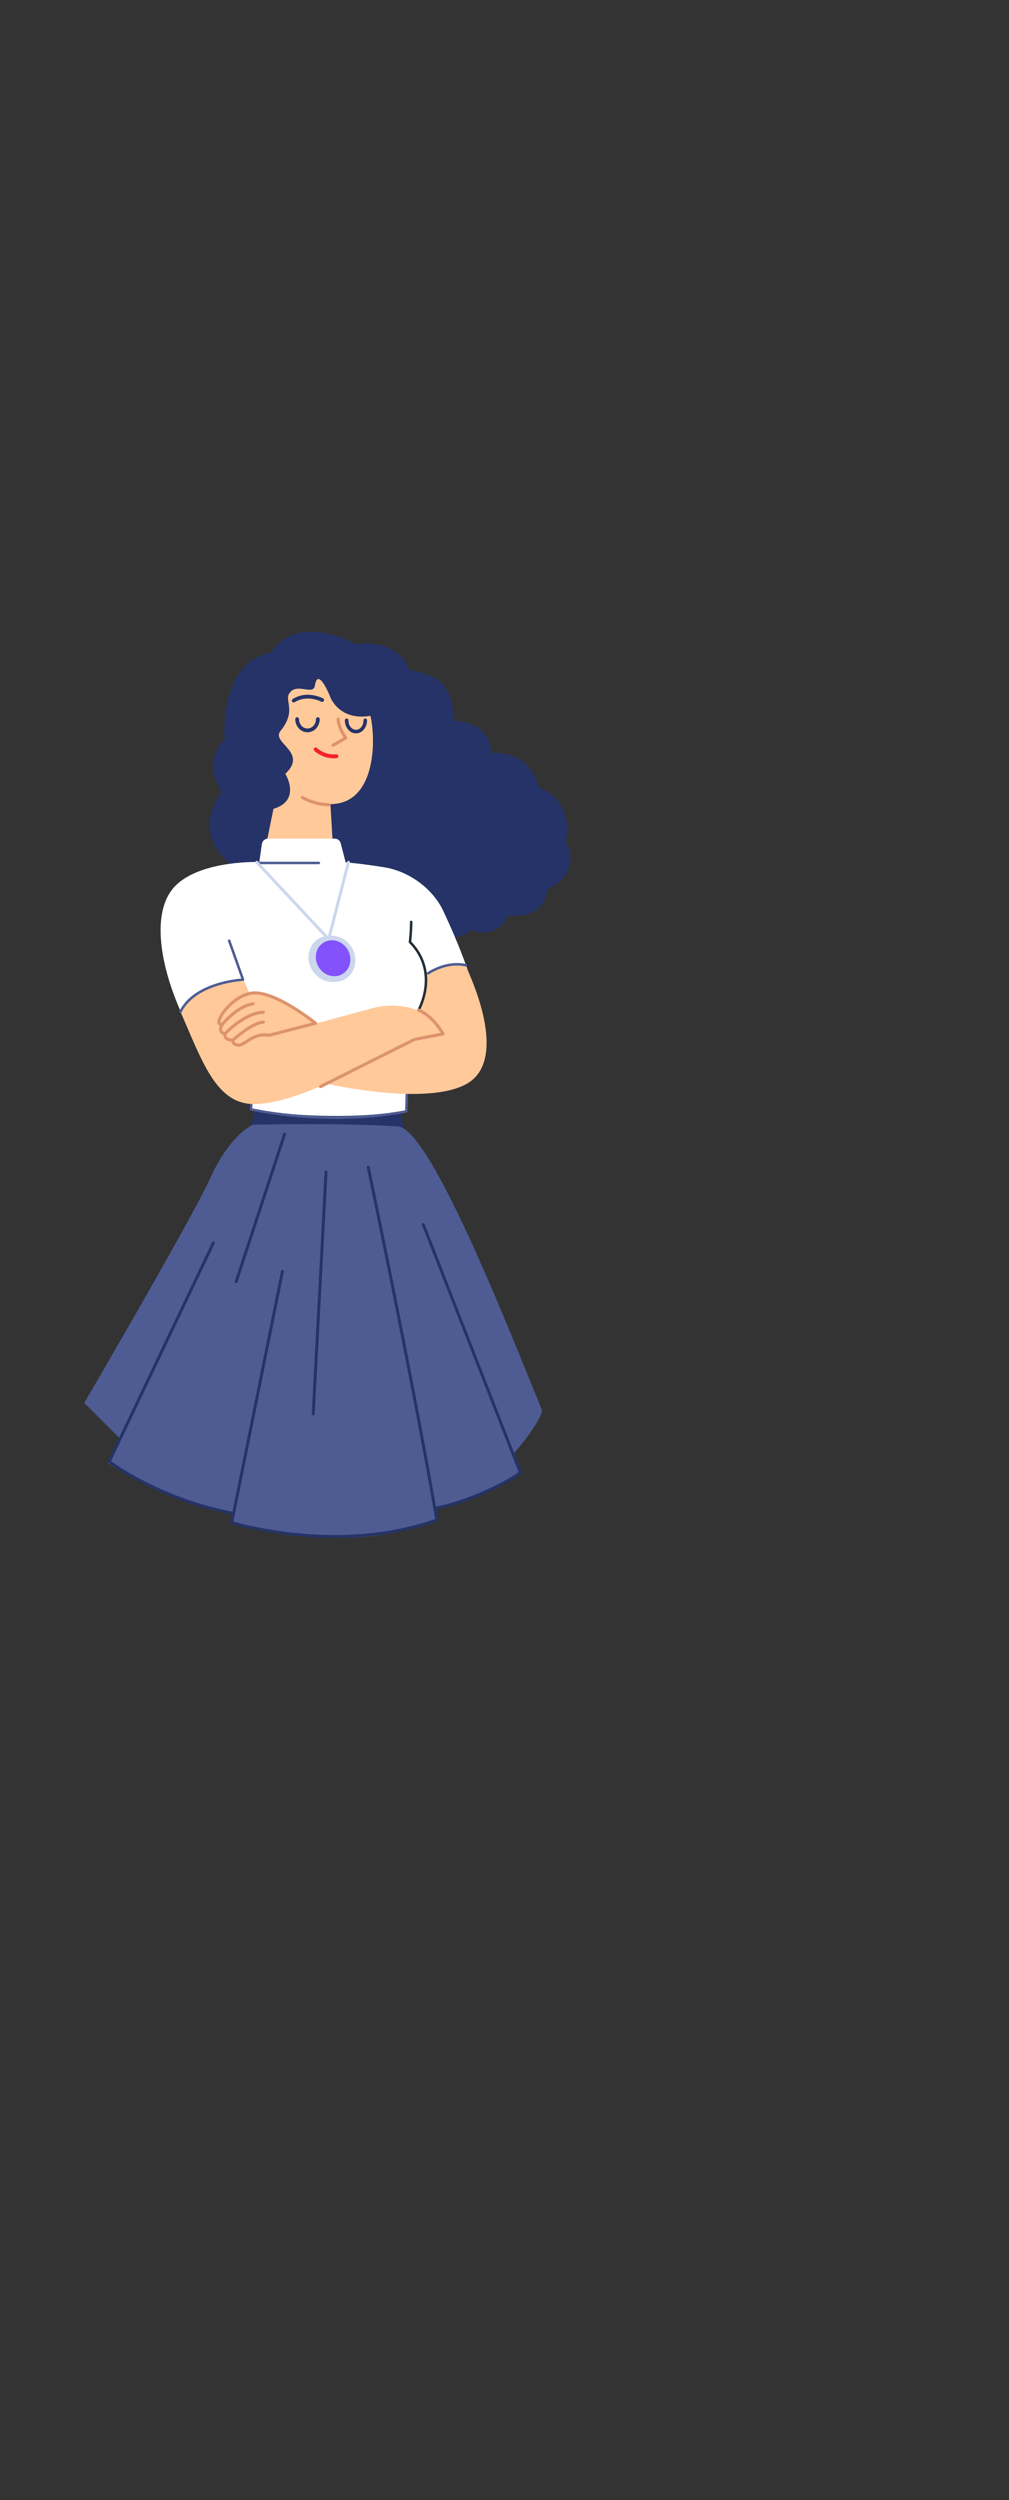 <svg width="397" height="983" viewBox="0 0 397 983" fill="none" xmlns="http://www.w3.org/2000/svg">
<rect x="0" y="0" width="397" height="983" fill="#333333" stroke="none"/>
<path fill-rule="evenodd" clip-rule="evenodd" d="M98.869 443.214L99.849 437.274C99.849 437.274 126.307 437.297 157.878 437.492C158.094 440.522 158.961 444.204 158.961 444.204C158.961 444.204 136.149 451.855 98.869 443.214Z" fill="#253368"/>
<path fill-rule="evenodd" clip-rule="evenodd" d="M163.02 400.748L160.798 406.426C160.798 406.426 160.188 434.476 160.188 436.698C129.873 441.605 99.175 436.313 99.175 436.313L99.324 425.931L96.855 394.083L163.02 400.748Z" fill="white"/>
<path d="M162.561 400.322C162.66 400.068 162.946 399.943 163.2 400.042C163.426 400.13 163.55 400.366 163.505 400.596L163.48 400.681L161.288 406.278L160.405 436.18C160.397 436.565 160.393 436.836 160.393 436.986C160.393 437.223 160.223 437.428 159.989 437.471C142.503 440.716 124.608 440.536 108.148 438.285C105.8 437.964 103.669 437.622 101.78 437.278L101.159 437.163C100.564 437.052 100.03 436.947 99.56 436.85L98.632 436.651C98.427 436.604 98.278 436.434 98.253 436.232L98.25 436.143L98.831 425.656C98.846 425.384 99.079 425.175 99.351 425.19C99.593 425.204 99.785 425.389 99.814 425.621L99.817 425.71L99.258 435.778L99.489 435.827C99.839 435.901 100.231 435.98 100.663 436.064L101.341 436.193C103.364 436.573 105.689 436.952 108.281 437.307C124.29 439.496 141.666 439.715 158.676 436.706L159.409 436.572L159.489 433.273L159.895 419.426L160.305 406.164L160.338 406L162.561 400.322Z" fill="#4E5C93"/>
<path fill-rule="evenodd" clip-rule="evenodd" d="M193.195 296.096C193.195 296.096 208.126 293.93 212.072 309.714C226.54 314.975 222.594 330.757 222.594 330.757C222.594 330.757 229.86 343.156 215.426 349.507C214.27 362.211 199.835 359.9 199.835 359.9C199.835 359.9 196.371 369.717 185.4 365.676C173.563 374.882 159.461 363.639 159.461 363.639C159.461 363.639 146.309 368.9 141.049 363.639C129.211 367.584 116.058 353.117 116.058 353.117C116.058 353.117 108.669 354.994 103.407 343.156C89.665 345.288 74.651 327.774 87.239 311.397C78.982 298.326 88.394 290.61 88.394 290.61C88.394 290.61 85.796 260.584 106.583 256.543C117.264 240.374 140.362 253.367 140.362 253.367C140.362 253.367 155.663 250.191 161.149 263.472C178.246 266.102 177.445 275.5 178.761 283.393C194.06 284.258 193.195 296.096 193.195 296.096Z" fill="#253368"/>
<path fill-rule="evenodd" clip-rule="evenodd" d="M145.751 281.435C133.761 283.539 130.119 274.467 130.119 274.467C130.119 274.467 125.172 261.691 123.905 269.535C123.232 273.704 116.787 268.172 113.824 272.616C111.83 275.607 116.816 279.461 110.337 287.434C106.583 292.053 121.388 295.74 112.255 304.254C112.255 304.254 118.749 314.647 107.593 318.038L105.126 330.139L130.837 330.099L130.009 316.164C147.332 316.164 148.177 292.354 145.751 281.435Z" fill="#FFC999"/>
<path d="M123.649 294.109C123.95 293.808 124.436 293.808 124.737 294.109L124.894 294.253C124.966 294.315 125.057 294.391 125.167 294.478C125.542 294.775 125.984 295.073 126.486 295.352C128.187 296.298 130.128 296.788 132.265 296.581C132.688 296.54 133.064 296.849 133.105 297.272C133.146 297.695 132.836 298.07 132.414 298.111C129.941 298.351 127.696 297.785 125.738 296.696C124.745 296.144 124.039 295.586 123.649 295.196C123.349 294.896 123.349 294.409 123.649 294.109Z" fill="#F5222D"/>
<path d="M133.109 282.09C133.412 282.111 133.649 282.351 133.675 282.645L133.676 282.752C133.662 283.158 133.742 283.84 134.01 284.766C134.441 286.258 135.247 287.933 136.523 289.761C136.723 290.048 136.643 290.445 136.346 290.631L135.55 291.125C134.52 291.758 133.611 292.291 132.821 292.729L132.531 292.89C132.31 293.01 132.109 293.118 131.927 293.213L131.306 293.527C131.29 293.534 131.277 293.541 131.266 293.546C130.958 293.688 130.594 293.554 130.452 293.246C130.31 292.939 130.444 292.575 130.752 292.433L131.036 292.293L131.541 292.031C131.667 291.964 131.8 291.892 131.943 291.814C132.675 291.414 133.523 290.924 134.489 290.337L135.155 289.927L135.003 289.695C134.024 288.176 133.349 286.749 132.931 285.433L132.832 285.106C132.555 284.149 132.451 283.391 132.449 282.86L132.454 282.658C132.478 282.32 132.771 282.066 133.109 282.09Z" fill="#DD936F"/>
<path fill-rule="evenodd" clip-rule="evenodd" d="M135.575 426.015C135.575 426.015 168.438 434.73 183.429 424.283C199.723 412.927 179.769 369.715 174.551 358.457C170.071 348.79 160.305 342.526 151.416 341.045C142.671 339.587 135.987 339.069 135.987 339.069L134.066 331.583C133.787 330.492 132.804 329.728 131.678 329.728H105.478C104.25 329.728 103.211 330.632 103.037 331.846L102.025 338.937C102.025 338.937 79.971 338.109 69.532 347.775C59.535 357.033 62.423 377.812 70.81 397.045C79.195 416.279 86.258 431.542 100.281 432.945C126.203 435.536 166.724 412.968 166.724 412.968C166.724 412.968 173.635 409.266 180.055 410.253C178.574 401.364 173.635 394.946 159.316 398.649L108.213 409.266" fill="white"/>
<path fill-rule="evenodd" clip-rule="evenodd" d="M166.97 383.219C166.97 383.219 169.44 391.366 164.317 397.97L164.872 406.487L128.58 426.116C128.58 426.116 168.078 435.222 183.862 426.016C195.7 419.11 192.297 399.47 183.212 379.677C183.212 379.677 176.067 377.512 166.97 383.219Z" fill="#FFC999"/>
<path fill-rule="evenodd" clip-rule="evenodd" d="M95.868 385.441L105.99 407.414L146.474 396.423C158.572 393.212 171.414 397.786 174.623 407.414C168.699 408.154 157.465 410.746 157.465 410.746C157.465 410.746 118.582 435.003 98.954 434.078C84.877 433.413 79.4 417.019 71.013 397.786C71.013 397.786 76.117 386.923 95.868 385.441Z" fill="#FFC999"/>
<path d="M161.786 361.987C162.058 361.987 162.279 362.208 162.279 362.481L162.272 363.169L162.256 363.85C162.246 364.204 162.234 364.579 162.217 364.97C162.153 366.524 162.045 368.077 161.885 369.561L161.81 370.205L162.039 370.443C163.593 372.087 164.832 373.835 165.776 375.674L166.005 376.135C168.789 381.905 168.607 388.051 166.635 393.852C166.319 394.782 165.98 395.622 165.64 396.359L165.468 396.724L165.179 397.287C165.046 397.525 164.745 397.609 164.507 397.476C164.269 397.343 164.185 397.042 164.318 396.804L164.459 396.537C164.537 396.384 164.633 396.186 164.744 395.945C165.07 395.239 165.396 394.43 165.701 393.534C167.597 387.956 167.771 382.066 165.116 376.564C164.12 374.5 162.74 372.549 160.942 370.728C160.836 370.62 160.785 370.47 160.803 370.32C161.017 368.607 161.155 366.768 161.231 364.929L161.269 363.823L161.292 362.637L161.292 362.481C161.292 362.208 161.513 361.987 161.786 361.987Z" fill="#232E36"/>
<path d="M125.451 338.813C125.724 338.813 125.945 339.034 125.945 339.306C125.945 339.549 125.77 339.75 125.54 339.792L125.451 339.8H101.859C101.587 339.8 101.366 339.579 101.366 339.306C101.366 339.064 101.54 338.863 101.771 338.821L101.859 338.813H125.451Z" fill="#4E5C93"/>
<path d="M136.539 338.884C136.618 338.575 136.933 338.39 137.241 338.469C137.519 338.54 137.697 338.802 137.672 339.078L137.656 339.171L129.879 369.414C129.774 369.823 129.287 369.975 128.97 369.728L128.899 369.664L100.632 339.421C100.414 339.188 100.427 338.823 100.659 338.606C100.866 338.413 101.177 338.401 101.396 338.564L101.474 338.634L129.023 368.109L136.539 338.884Z" fill="#CCD7EE"/>
<path fill-rule="evenodd" clip-rule="evenodd" d="M137.506 372.638C140.122 377.051 138.942 382.584 134.873 384.998C130.802 387.412 125.381 385.79 122.765 381.379C120.149 376.967 121.327 371.434 125.398 369.02C129.469 366.606 134.889 368.226 137.506 372.638Z" fill="#CCD7EE"/>
<path fill-rule="evenodd" clip-rule="evenodd" d="M138.445 372.617C141.063 377.029 139.882 382.563 135.812 384.975C131.742 387.389 126.321 385.769 123.705 381.356C121.089 376.944 122.268 371.412 126.338 368.998C130.408 366.585 135.829 368.204 138.445 372.617Z" fill="#CCD7EE"/>
<path fill-rule="evenodd" clip-rule="evenodd" d="M136.784 373.385C138.815 376.811 137.899 381.108 134.739 382.981C131.58 384.855 127.371 383.597 125.34 380.172C123.308 376.745 124.223 372.45 127.383 370.576C130.544 368.701 134.752 369.96 136.784 373.385Z" fill="#8352FD"/>
<path d="M118.427 313.272C118.589 312.975 118.961 312.865 119.259 313.027C122.611 314.851 126.086 315.767 129.572 315.815C129.911 315.819 130.182 316.097 130.177 316.436C130.172 316.774 129.894 317.045 129.556 317.041C125.869 316.99 122.2 316.022 118.673 314.104C118.376 313.942 118.266 313.57 118.427 313.272Z" fill="#DD936F"/>
<path fill-rule="evenodd" clip-rule="evenodd" d="M123.81 402.485C123.81 402.485 109.027 390.1 99.942 390.749C91.3 391.367 86.117 398.403 87.597 402.353C87.597 402.353 85.624 405.81 88.832 406.92C88.4 409.451 92.041 409.266 92.041 409.266C92.041 409.266 91.425 410.87 94.017 411.24C96.608 411.611 99.471 406.301 106.2 407.393L123.81 402.485Z" fill="#FFC999"/>
<path d="M99.572 389.813C95.524 390.103 91.18 392.986 88.059 396.838C86.749 398.455 85.847 400.047 85.593 401.214L85.562 401.37C85.396 402.347 85.731 403.046 86.449 403.275L86.494 403.287L86.438 403.417C86.236 403.913 86.138 404.416 86.189 404.917L86.213 405.093C86.347 405.848 86.832 406.469 87.671 406.904L87.858 406.994L87.858 407.036C87.866 408.242 88.679 409.007 89.932 409.351L90.197 409.416C90.462 409.475 90.725 409.512 90.977 409.534L91.047 409.538L91.052 409.588C91.081 409.816 91.154 410.047 91.285 410.273C91.662 410.925 92.429 411.355 93.605 411.522C94.26 411.616 94.908 411.451 95.676 411.054L95.911 410.927C96.387 410.661 98.207 409.459 98.228 409.446C100.767 407.842 102.917 407.21 105.777 407.674C105.86 407.687 105.946 407.684 106.028 407.662L124.317 402.937C124.804 402.811 124.94 402.185 124.55 401.867L123.891 401.346L123.221 400.831C122.868 400.563 122.49 400.279 122.088 399.983C120.175 398.575 118.118 397.166 115.996 395.851C113.546 394.332 111.165 393.037 108.91 392.034C105.458 390.498 102.426 389.7 99.912 389.795L99.572 389.813ZM108.411 393.154C110.611 394.132 112.944 395.402 115.35 396.893C117.443 398.19 119.473 399.58 121.361 400.971L122.243 401.628L122.809 402.059L105.842 406.444L105.973 406.464C102.897 405.965 100.531 406.607 97.892 408.212L97.574 408.409C97.517 408.445 95.743 409.617 95.312 409.857C94.652 410.227 94.179 410.366 93.779 410.309C92.945 410.19 92.513 409.948 92.346 409.659C92.277 409.539 92.255 409.408 92.267 409.282L92.288 409.161C92.436 408.777 92.171 408.369 91.771 408.331L91.657 408.33C91.253 408.341 90.738 408.301 90.256 408.169C89.366 407.924 88.976 407.495 89.112 406.699C89.163 406.404 88.992 406.115 88.709 406.017C87.826 405.711 87.461 405.301 87.408 404.792C87.371 404.43 87.491 404.002 87.721 403.566C87.846 403.327 87.971 403.146 88.045 403.053C88.414 402.597 87.992 401.933 87.422 402.073L87.201 402.122C86.71 402.215 86.66 402.074 86.79 401.475C86.996 400.529 87.811 399.091 89.011 397.61C91.939 393.997 96.006 391.297 99.66 391.036C101.999 390.869 104.97 391.623 108.411 393.154Z" fill="#DD936F"/>
<path d="M99.496 394.091C99.832 394.049 100.138 394.287 100.18 394.623C100.222 394.959 99.984 395.265 99.648 395.307C97.316 395.599 94.79 396.929 92.248 398.972C91.218 399.799 90.257 400.687 89.392 401.574L88.965 402.022L88.447 402.592C88.386 402.661 88.341 402.713 88.313 402.747C88.096 403.006 87.709 403.04 87.45 402.822C87.19 402.605 87.156 402.218 87.374 401.959L87.678 401.612C87.92 401.342 88.2 401.042 88.514 400.719C89.412 399.798 90.409 398.877 91.48 398.016C94.184 395.844 96.895 394.416 99.496 394.091Z" fill="#DD936F"/>
<path d="M103.573 397.4C103.912 397.389 104.195 397.654 104.206 397.992C104.217 398.331 103.952 398.614 103.614 398.626C103.409 398.632 103.203 398.646 102.994 398.665C100.101 398.939 96.956 400.422 93.781 402.728C92.529 403.637 91.361 404.612 90.308 405.587C90.032 405.843 89.779 406.084 89.551 406.308L89.033 406.832C89.017 406.849 89.003 406.863 88.992 406.875C88.761 407.123 88.373 407.137 88.125 406.906C87.878 406.675 87.864 406.287 88.095 406.04L88.462 405.662L88.936 405.196C89.105 405.034 89.285 404.863 89.475 404.687C90.561 403.681 91.767 402.676 93.06 401.736C96.397 399.313 99.726 397.744 102.878 397.445C103.112 397.423 103.343 397.408 103.573 397.4Z" fill="#DD936F"/>
<path d="M103.554 401.298C103.892 401.276 104.183 401.533 104.205 401.871C104.226 402.209 103.97 402.5 103.632 402.521C102.586 402.588 101.286 403.037 99.8 403.815C98.754 404.363 97.642 405.06 96.493 405.87C95.433 406.619 94.4 407.422 93.437 408.226L92.957 408.631L92.206 409.291C91.957 409.52 91.569 409.503 91.34 409.254C91.111 409.004 91.128 408.617 91.377 408.388L91.721 408.081L92.159 407.7C92.314 407.567 92.479 407.428 92.651 407.284C93.638 406.461 94.697 405.638 95.787 404.869C96.976 404.029 98.132 403.305 99.231 402.729C100.856 401.879 102.306 401.377 103.554 401.298Z" fill="#DD936F"/>
<path d="M90.001 369.399C90.23 369.317 90.478 369.414 90.594 369.617L90.632 369.698L96.086 385.028C96.197 385.34 95.975 385.671 95.644 385.687L95.361 385.705C95.124 385.722 94.849 385.745 94.538 385.776C93.648 385.864 92.656 385.994 91.587 386.174C88.534 386.687 85.482 387.494 82.638 388.656C77.436 390.782 73.538 393.849 71.454 398.006C71.332 398.249 71.035 398.348 70.792 398.226C70.548 398.104 70.449 397.807 70.572 397.563C72.778 393.163 76.861 389.951 82.264 387.742C85.182 386.55 88.303 385.725 91.424 385.201C92.333 385.048 93.189 384.93 93.977 384.843L94.674 384.771L94.939 384.747L89.702 370.029C89.62 369.801 89.717 369.552 89.92 369.436L90.001 369.399Z" fill="#4E5C93"/>
<path d="M171.543 380.478C175.345 378.835 179.382 378.165 183.369 379.034C183.636 379.092 183.805 379.355 183.746 379.621C183.688 379.888 183.425 380.057 183.159 379.999C179.401 379.18 175.563 379.817 171.934 381.384C171.199 381.701 170.522 382.037 169.912 382.376L169.554 382.58C169.136 382.823 168.847 383.009 168.7 383.113C168.477 383.269 168.169 383.216 168.013 382.993C167.856 382.77 167.909 382.462 168.132 382.305L168.378 382.141C168.573 382.016 168.8 381.876 169.057 381.727C169.79 381.3 170.623 380.875 171.543 380.478Z" fill="#4E5C93"/>
<path d="M164.091 396.905C164.224 396.594 164.584 396.45 164.896 396.583C167.072 397.516 169.077 399.012 170.903 400.914C172.018 402.076 172.999 403.319 173.839 404.562C174.06 404.889 174.259 405.199 174.436 405.487L174.744 406.003C174.802 406.106 174.846 406.185 174.875 406.238C175.054 406.575 174.885 406.982 174.54 407.104L174.45 407.129L163.275 409.278L126.387 427.792C126.115 427.929 125.789 427.843 125.616 427.604L125.564 427.519C125.428 427.247 125.513 426.921 125.752 426.748L125.837 426.696L162.801 408.145L162.96 408.091L173.366 406.089L173.216 405.848C173.155 405.752 173.092 405.654 173.026 405.554L172.823 405.249C172.02 404.06 171.082 402.871 170.019 401.763C168.298 399.971 166.422 398.571 164.413 397.71C164.102 397.577 163.958 397.217 164.091 396.905Z" fill="#DD936F"/>
<path d="M99.302 442.916C99.403 442.614 99.729 442.451 100.031 442.552L100.651 442.748L101.196 442.911C101.58 443.024 102.003 443.145 102.464 443.271C104.442 443.814 106.706 444.357 109.22 444.863C125.167 448.079 142.143 448.321 158.151 443.651C158.456 443.562 158.777 443.738 158.866 444.043C158.955 444.349 158.779 444.669 158.474 444.758C142.261 449.488 125.106 449.243 108.992 445.994C106.451 445.481 104.161 444.932 102.158 444.383L101.485 444.195C101.163 444.103 100.862 444.016 100.584 443.932L99.813 443.694C99.753 443.674 99.703 443.658 99.665 443.646C99.363 443.544 99.201 443.218 99.302 442.916Z" fill="#253368"/>
<path d="M125.058 282.01C125.466 282.01 125.798 282.341 125.798 282.75C125.798 285.593 123.657 287.922 120.983 287.922C118.31 287.922 116.171 285.593 116.171 282.75C116.171 282.341 116.502 282.01 116.911 282.01C117.32 282.01 117.651 282.341 117.651 282.75C117.651 284.802 119.157 286.442 120.983 286.442C122.81 286.442 124.318 284.802 124.318 282.75C124.318 282.341 124.649 282.01 125.058 282.01Z" fill="#253368"/>
<path d="M143.724 282.518C144.112 282.518 144.426 282.833 144.426 283.22C144.426 286.029 142.503 288.354 140.058 288.354C137.614 288.354 135.691 286.029 135.691 283.22C135.691 282.833 136.005 282.518 136.393 282.518C136.78 282.518 137.095 282.833 137.095 283.22C137.095 285.306 138.454 286.95 140.058 286.95C141.662 286.95 143.022 285.306 143.022 283.22C143.022 282.833 143.336 282.518 143.724 282.518Z" fill="#253368"/>
<path d="M116.698 274.041C119.522 272.849 122.513 272.968 125.34 273.876C126.152 274.137 126.759 274.401 127.107 274.584C127.468 274.775 127.606 275.223 127.416 275.584C127.225 275.946 126.777 276.084 126.416 275.893L126.23 275.803C126.173 275.776 126.105 275.746 126.026 275.712C125.693 275.567 125.311 275.422 124.887 275.285C122.367 274.476 119.723 274.37 117.273 275.404C116.826 275.593 116.39 275.819 115.966 276.084C115.62 276.301 115.163 276.195 114.947 275.849C114.73 275.502 114.836 275.046 115.182 274.829C115.673 274.522 116.178 274.26 116.698 274.041Z" fill="#253368"/>
<path fill-rule="evenodd" clip-rule="evenodd" d="M156.58 442.905C169.57 443.77 201.33 525.439 213.311 554.634C211.828 560.56 202.485 571.091 202.485 571.091C202.485 571.091 203.551 575.782 204.207 578.601C193.237 587.839 171.873 593.036 171.873 593.036V597.078C137.804 613.246 91.764 598.663 91.764 598.663C91.764 598.663 90.897 597.797 91.475 594.621C75.921 594.621 42.395 575.277 42.395 575.277L47.015 565.462L33.157 551.603C33.157 551.603 75.504 479.181 82.719 463.259C90.754 445.526 99.632 442.233 99.632 442.233C99.632 442.233 133.527 441.367 156.58 442.905Z" fill="#4E5C93"/>
<path d="M83.448 488.417C83.585 488.129 83.929 488.007 84.216 488.144C84.475 488.268 84.6 488.559 84.522 488.825L84.489 488.913L43.696 574.518L44.209 574.886L44.644 575.191C45.742 575.952 47.037 576.801 48.519 577.716C52.757 580.334 57.646 582.952 63.118 585.396C71.904 589.319 81.337 592.408 91.296 594.345C91.608 594.406 91.812 594.708 91.751 595.021C91.691 595.333 91.388 595.538 91.075 595.477C81.026 593.522 71.511 590.406 62.648 586.448C57.127 583.983 52.193 581.34 47.913 578.697C46.58 577.874 45.396 577.103 44.366 576.399L43.987 576.138C43.753 575.975 43.537 575.824 43.34 575.683L42.792 575.285C42.715 575.228 42.658 575.186 42.621 575.158C42.432 575.013 42.354 574.77 42.416 574.546L42.451 574.452L83.448 488.417Z" fill="#253368"/>
<path d="M166.329 480.911C166.596 480.806 166.893 480.914 167.035 481.153L167.076 481.237L205.323 578.967C205.421 579.219 205.332 579.505 205.108 579.656L204.839 579.832C204.621 579.974 204.364 580.138 204.069 580.323L203.315 580.788C202.66 581.188 201.936 581.615 201.149 582.066C198.002 583.867 194.477 585.667 190.658 587.347C184.598 590.012 178.377 592.119 172.138 593.456C171.827 593.523 171.521 593.324 171.454 593.013C171.387 592.702 171.585 592.395 171.897 592.329C178.053 591.009 184.201 588.927 190.193 586.291C193.974 584.628 197.463 582.847 200.576 581.065C201.665 580.442 202.629 579.864 203.458 579.346L204.078 578.951L166.002 481.658C165.898 481.391 166.006 481.093 166.244 480.952L166.329 480.911Z" fill="#253368"/>
<path d="M144.767 458.364C145.079 458.299 145.384 458.499 145.449 458.81L147.531 468.829C148.271 472.41 149.059 476.243 149.887 480.293L150.644 483.996C154.24 501.624 157.836 519.606 161.228 537.05L162.072 541.4C162.695 544.62 163.306 547.797 163.904 550.926L165.198 557.732C167.992 572.493 170.429 585.869 172.44 597.558C172.488 597.835 172.329 598.106 172.064 598.199C170.134 598.88 168.176 599.506 166.191 600.076C145.513 606.016 123.462 605.826 102.7 601.941C99.516 601.346 96.646 600.707 94.136 600.069L93.292 599.85C93.023 599.78 92.766 599.711 92.522 599.644L91.516 599.362C91.284 599.295 91.116 599.244 91.016 599.213C90.765 599.135 90.602 598.9 90.609 598.645L90.621 598.548L110.553 499.824C110.616 499.512 110.92 499.31 111.232 499.373C111.513 499.429 111.704 499.681 111.694 499.959L111.683 500.052L91.856 598.259L92.826 598.532C93.309 598.664 93.841 598.804 94.42 598.951C96.907 599.584 99.753 600.217 102.912 600.808C123.513 604.663 145.392 604.852 165.873 598.968C167.443 598.516 168.996 598.031 170.532 597.51L171.22 597.271L170.478 592.991C168.567 582.077 166.32 569.829 163.785 556.466L163.217 553.479C162.478 549.599 161.718 545.644 160.94 541.619C157.864 525.719 154.602 509.306 151.311 493.064L148.023 476.939L144.321 459.047C144.256 458.735 144.455 458.43 144.767 458.364Z" fill="#253368"/>
<path d="M128.307 460.231C128.593 460.247 128.819 460.468 128.849 460.744L128.852 460.838L123.81 555.964C123.793 556.282 123.522 556.526 123.204 556.51C122.918 556.494 122.691 556.272 122.661 555.997L122.659 555.903L127.701 460.777C127.717 460.459 127.989 460.215 128.307 460.231Z" fill="#253368"/>
<path d="M111.425 445.756C111.525 445.453 111.851 445.289 112.153 445.388C112.425 445.477 112.586 445.75 112.543 446.024L112.521 446.116L93.467 504.146C93.368 504.449 93.042 504.613 92.74 504.514C92.468 504.425 92.307 504.152 92.35 503.878L92.372 503.786L111.425 445.756Z" fill="#253368"/>
</svg>

